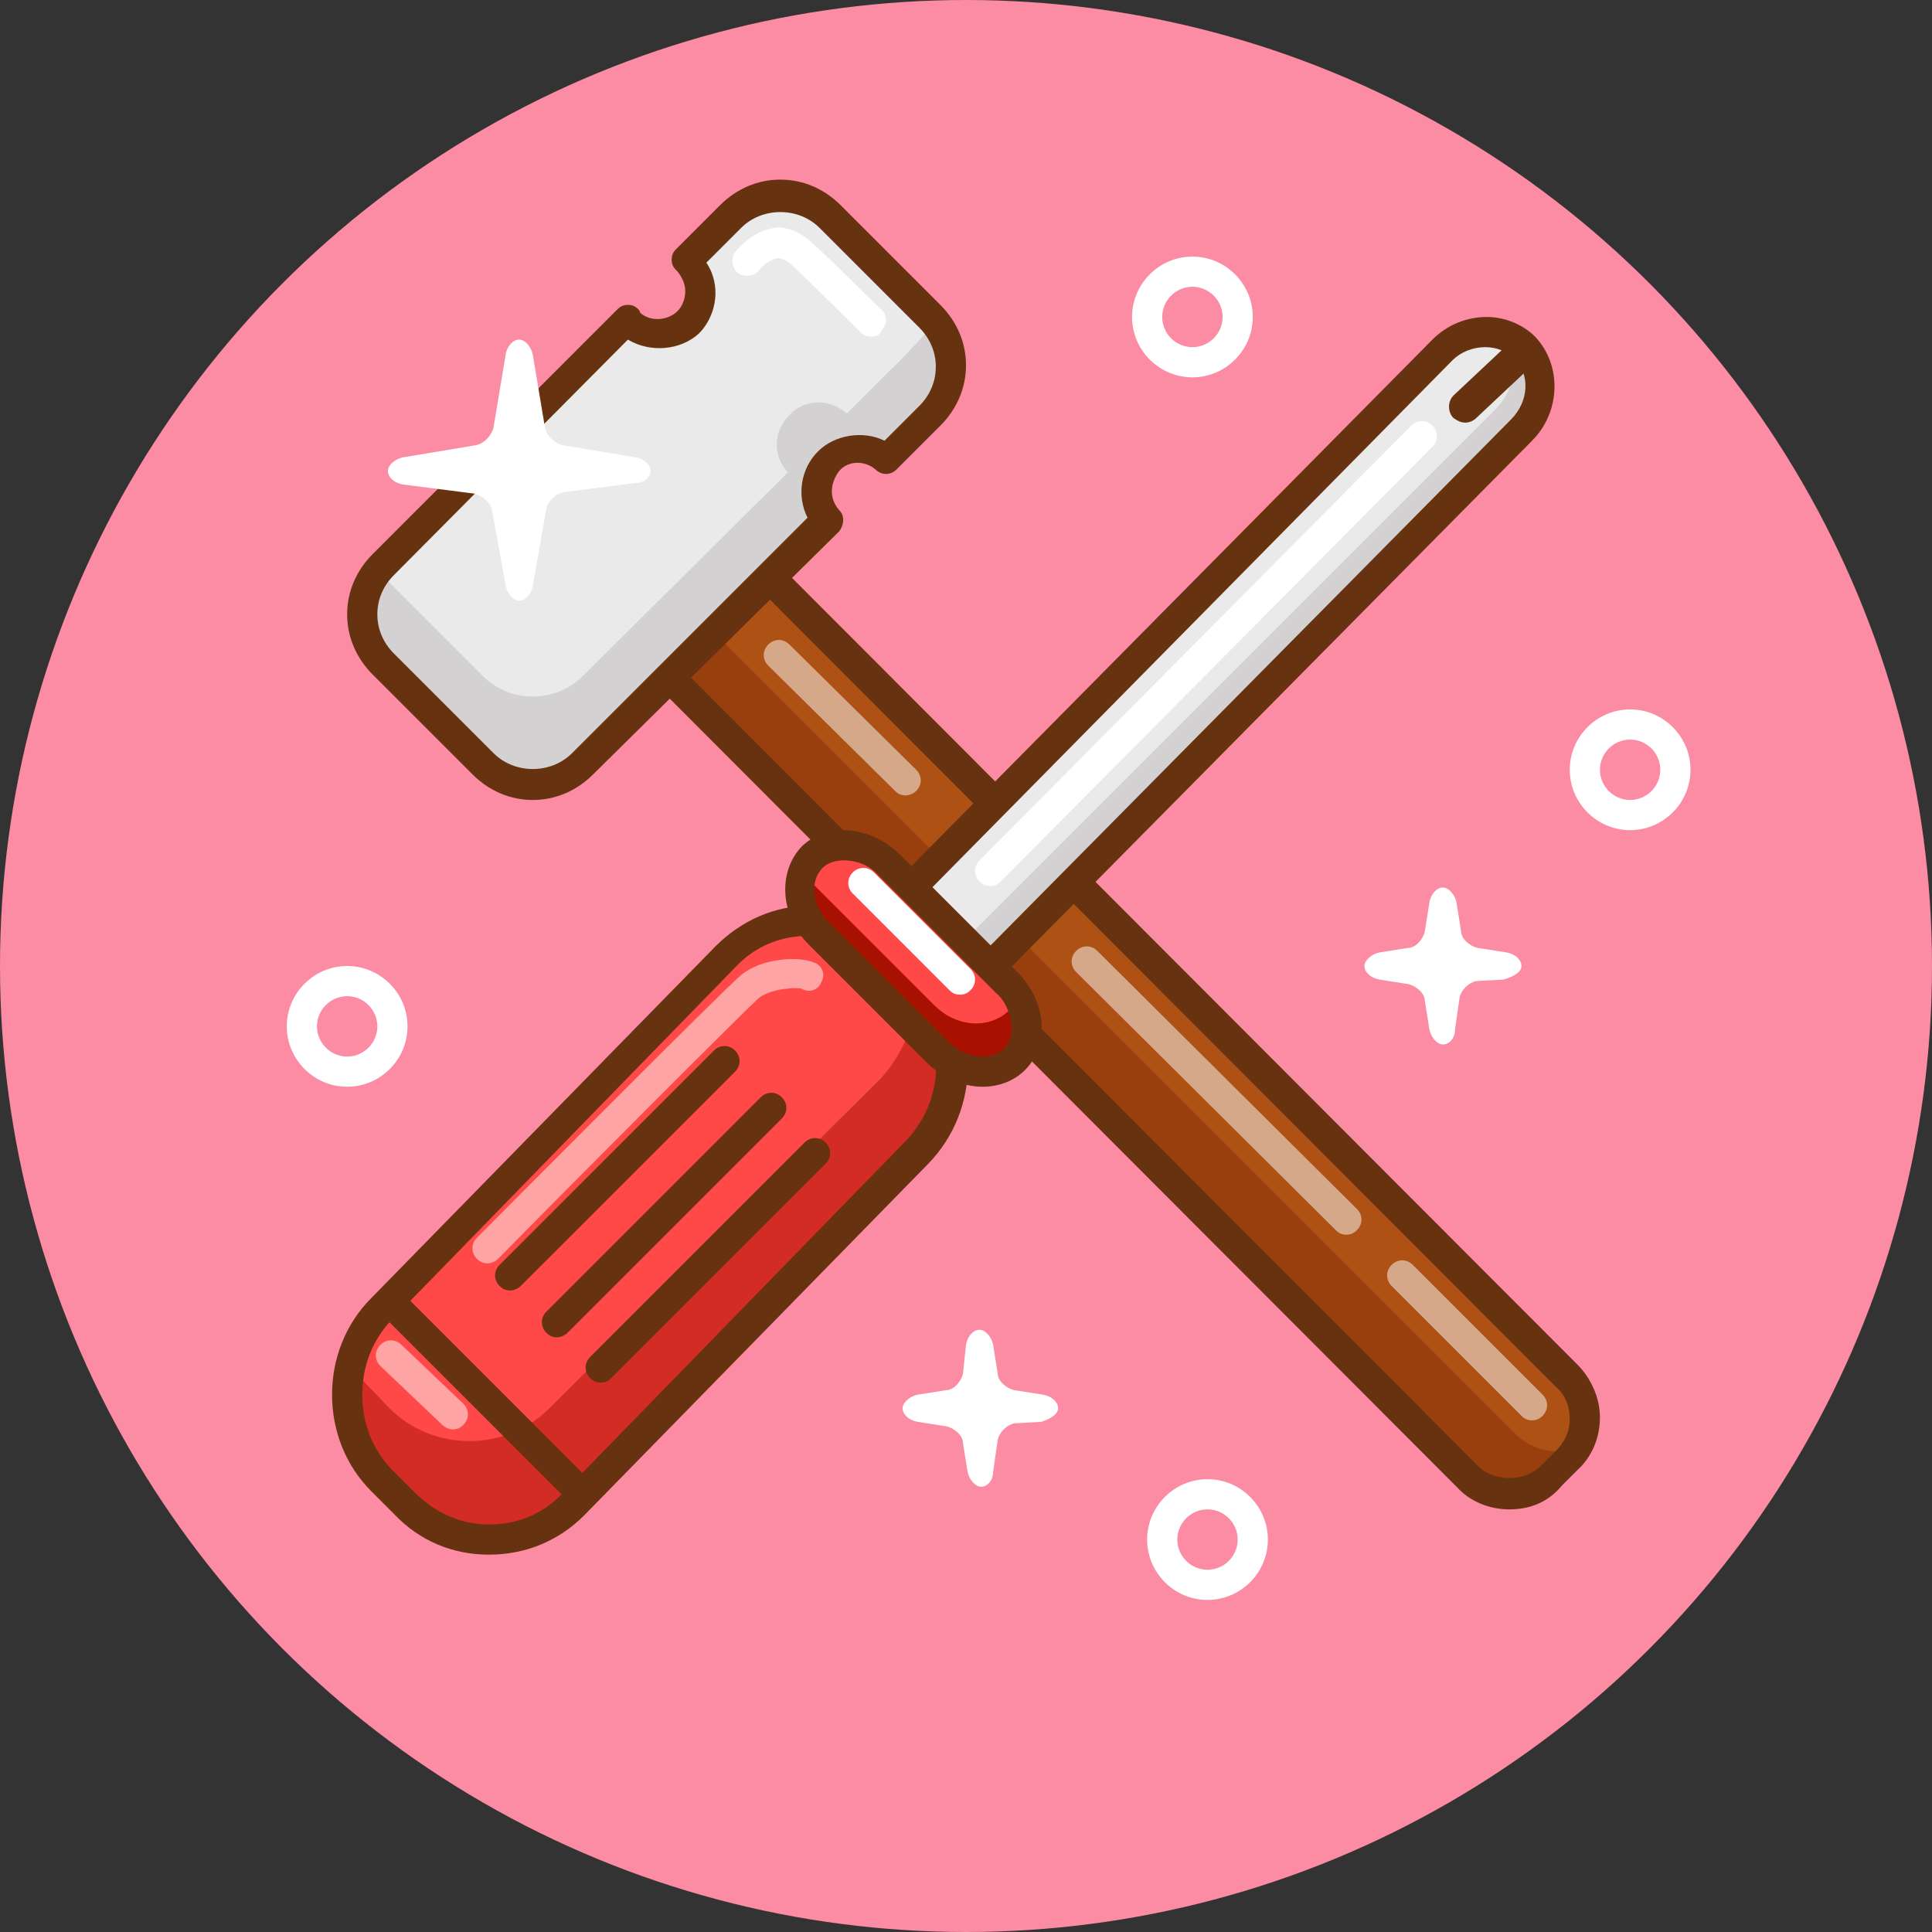 <?xml version="1.0" encoding="utf-8"?>
<!-- Generator: Adobe Illustrator 21.0.2, SVG Export Plug-In . SVG Version: 6.00 Build 0)  -->
<svg version="1.1" id="settings" xmlns="http://www.w3.org/2000/svg" xmlns:xlink="http://www.w3.org/1999/xlink" x="0px" y="0px"
	 viewBox="0 0 128 128" style="enable-background:new 0 0 128 128;" xml:space="preserve">
<rect x="0" y="0" width="128" height="128" fill="#333333" stroke="none"/>
<style type="text/css">
	.st0{fill:#FC8BA4;}
	.st1{fill:#AD5114;}
	.st2{fill:#993F0D;}
	.st3{fill:#663210;}
	.st4{fill:#EAEAEA;}
	.st5{fill:#D3D1D1;}
	.st6{fill:#FF4848;}
	.st7{opacity:0.5;fill:#A81000;}
	.st8{opacity:0.5;fill:#FFFFFF;}
	.st9{fill:#A81000;}
	.st10{fill:#FFFFFF;}
</style>
<g>
	<circle class="st0" cx="64" cy="64" r="64"/>
	<path class="st1" d="M104,91.2c1.6,1.6,1.6,4.1,0,5.7l-1,1c-1.6,1.6-4.1,1.6-5.7,0l-61-61c-1.6-1.6-1.6-4.1,0-5.7l1-1
		c1.6-1.6,4.1-1.6,5.7,0L104,91.2z"/>
	<path class="st2" d="M100.5,95.1L39.1,33.7c-1.2-1.2-1.4-2.9-0.7-4.3c-0.3,0.2-0.7,0.4-1,0.7l-1.3,1.3c-1.5,1.5-1.5,3.8,0,5.3
		L97.5,98c1.5,1.5,3.8,1.5,5.3,0l1.3-1.3c0.3-0.3,0.5-0.6,0.7-1C103.4,96.5,101.7,96.2,100.5,95.1z"/>
	<path class="st3" d="M100,100c-1.3,0-2.6-0.5-3.5-1.5l-60.9-61c-1.9-1.9-1.9-5.1,0-7.1l1-1c0.9-0.9,2.2-1.5,3.5-1.5
		c1.3,0,2.6,0.5,3.5,1.5l60.9,61c0.9,0.9,1.5,2.2,1.5,3.5c0,1.3-0.5,2.6-1.5,3.5l-1,1C102.6,99.5,101.4,100,100,100z M40.1,30
		c-0.8,0-1.6,0.3-2.1,0.9l-1,1c-1.2,1.2-1.2,3.1,0,4.2l60.9,61c1.1,1.1,3.1,1.1,4.2,0l1-1c0.6-0.6,0.9-1.3,0.9-2.1
		c0-0.8-0.3-1.6-0.9-2.1l-60.9-61C41.7,30.3,40.9,30,40.1,30z"/>
	<path class="st4" d="M48.5,14.3l-2.9,2.9c0,0,0.1,0.1,0.1,0.1c1.1,1.1,1.1,2.8,0,3.9c-1.1,1.1-2.8,1.1-3.9,0c0,0-0.1-0.1-0.1-0.1
		L25.4,37.3c-1.8,1.8-1.8,4.8,0,6.6l6.6,6.6c1.8,1.8,4.8,1.8,6.6,0l16.2-16.2c-1-1.1-1-2.8,0.1-3.8c1.1-1.1,2.7-1.1,3.8-0.1l2.9-2.9
		c1.8-1.8,1.8-4.8,0-6.6l-6.6-6.6C53.3,12.4,50.3,12.4,48.5,14.3z"/>
	<path class="st4" d="M62.9,66.8c-1.6,1.6-4,1.6-5.5,0.2c-1.4-1.4-1.4-3.9,0.2-5.5l38-38c1.6-1.6,4-1.6,5.5-0.2
		c1.4,1.4,1.4,3.9-0.2,5.5L62.9,66.8z"/>
	<path class="st5" d="M101.1,23.4c-0.3-0.3-0.7-0.5-1.1-0.7c0.6,1.4,0.3,3.2-0.9,4.4l-38,38c-1.2,1.2-3,1.5-4.4,0.9
		c0.2,0.4,0.4,0.7,0.7,1.1c1.4,1.4,3.9,1.4,5.5-0.2l38-38C102.4,27.3,102.5,24.9,101.1,23.4z"/>
	<path class="st3" d="M60,69.1c-1.2,0-2.4-0.5-3.2-1.3c-0.9-0.9-1.4-2.1-1.3-3.5c0-1.3,0.6-2.5,1.5-3.5l37.9-38.3
		c1-1,2.3-1.5,3.6-1.5c1.2,0,2.4,0.5,3.2,1.3c1.8,1.9,1.7,5-0.2,6.9L63.6,67.5C62.6,68.5,61.3,69.1,60,69.1z M98.4,23
		c-0.8,0-1.6,0.3-2.2,0.9L58.4,62.2c-1.2,1.2-1.3,3-0.2,4.1c1,1,2.9,0.9,4-0.2l37.9-38.3c1.2-1.2,1.3-3,0.2-4.1
		C99.8,23.3,99.2,23,98.4,23z"/>
	<path class="st6" d="M37.7,99.5c-3.1,3.1-8.2,3.1-11.3,0L24.9,98c-3.1-3.1-3.1-8.2,0-11.3l23.1-23.1c3.1-3.1,8.2-3.1,11.3,0
		l1.5,1.5c3.1,3.1,3.1,8.2,0,11.3L37.7,99.5z"/>
	<path class="st7" d="M60.2,68.4c-0.4,1.1-1,2.1-1.8,3l-22,21.9c-2.9,2.9-7.7,2.9-10.6,0L23.6,91c-0.3-0.3-0.6-0.7-0.9-1.1
		c-0.8,2.6-0.2,5.6,1.8,7.6l2.3,2.3c2.9,2.9,7.7,2.9,10.6,0l23.8-23.8C64.7,70.6,63.3,70.1,60.2,68.4z"/>
	<path class="st3" d="M32.4,103c-2.4,0-4.6-0.9-6.3-2.7l-1.5-1.5c-1.7-1.7-2.6-4-2.6-6.4c0-2.4,0.9-4.7,2.6-6.4l22.8-23.3
		c1.7-1.7,3.9-2.7,6.3-2.7c2.4,0,4.6,0.9,6.3,2.7l1.5,1.5c3.5,3.5,3.5,9.3,0,12.9l-22.8,23.3C37,102.1,34.8,103,32.4,103z M53.6,62
		c-1.9,0-3.6,0.7-4.9,2.1L26,87.4c-1.3,1.3-2,3.1-2,5c0,1.9,0.7,3.7,2,5l1.5,1.5c1.3,1.3,3,2.1,4.9,2.1c1.9,0,3.6-0.7,4.9-2.1
		L60,75.6c2.7-2.8,2.7-7.2,0-10l-1.5-1.5C57.2,62.8,55.5,62,53.6,62z"/>
	<path class="st6" d="M67.9,70.3c-1.3,1.3-3.6,1.1-5.2-0.5L54.8,62c-1.6-1.6-1.8-3.9-0.5-5.2c1.3-1.3,3.6-1.1,5.2,0.5l7.9,7.9
		C69,66.7,69.2,69,67.9,70.3z"/>
	<path class="st3" d="M97.1,28c-0.3,0-0.5-0.1-0.8-0.3c-0.4-0.4-0.4-1.1,0-1.5l3.3-3.1c0.4-0.4,1.1-0.4,1.5,0c0.4,0.4,0.4,1.1,0,1.5
		l-3.3,3.1C97.6,27.9,97.3,28,97.1,28z"/>
	<path class="st3" d="M38.3,99.7c-0.3,0-0.5-0.1-0.7-0.3L25.7,87.5c-0.4-0.4-0.4-1,0-1.4c0.4-0.4,1-0.4,1.4,0L39,98
		c0.4,0.4,0.4,1,0,1.4C38.8,99.6,38.5,99.7,38.3,99.7z"/>
	<path class="st3" d="M33.8,85.5c-0.3,0-0.5-0.1-0.7-0.3c-0.4-0.4-0.4-1,0-1.4l14.2-14.2c0.4-0.4,1-0.4,1.4,0c0.4,0.4,0.4,1,0,1.4
		L34.5,85.2C34.3,85.4,34,85.5,33.8,85.5z"/>
	<path class="st8" d="M32.3,83.7c-0.3,0-0.5-0.1-0.7-0.3c-0.4-0.4-0.4-1,0-1.4c1.7-1.7,16.4-16.5,17.5-17.4c1.3-1.1,3.8-1.3,4.9-0.8
		c0.5,0.2,0.7,0.8,0.4,1.3c-0.2,0.5-0.8,0.7-1.3,0.4c-0.4-0.1-2,0-2.8,0.6C49.5,66.8,39.5,76.8,33,83.4
		C32.8,83.6,32.5,83.7,32.3,83.7z"/>
	<path class="st5" d="M59,24.5l-2.9,2.9c-1.1-1-2.8-1-3.8,0.1c-1.1,1.1-1.1,2.7-0.1,3.8L38.6,44.8c-1.8,1.8-4.8,1.8-6.6,0l-6.6-6.6
		c-0.1-0.1-0.2-0.3-0.3-0.4c-1.4,1.8-1.3,4.5,0.3,6.2l6.6,6.6c1.8,1.8,4.8,1.8,6.6,0l16.2-16.2c-1-1.1-1-2.8,0.1-3.8
		c1.1-1.1,2.7-1.1,3.8-0.1l2.9-2.9c1.7-1.7,1.8-4.4,0.3-6.2C61.9,21.5,59.2,24.4,59,24.5z"/>
	<path class="st3" d="M36.9,88.6c-0.3,0-0.5-0.1-0.7-0.3c-0.4-0.4-0.4-1,0-1.4l14.2-14.2c0.4-0.4,1-0.4,1.4,0c0.4,0.4,0.4,1,0,1.4
		L37.6,88.3C37.4,88.5,37.1,88.6,36.9,88.6z"/>
	<path class="st3" d="M39.8,91.6c-0.3,0-0.5-0.1-0.7-0.3c-0.4-0.4-0.4-1,0-1.4l14.2-14.2c0.4-0.4,1-0.4,1.4,0s0.4,1,0,1.4L40.5,91.3
		C40.3,91.5,40.1,91.6,39.8,91.6z"/>
	<path class="st9" d="M67.7,65.5c-0.1,0.5-0.4,1-0.8,1.4c-1.3,1.3-3.5,1.2-5-0.3l-8.2-8.2c-0.1-0.1-0.1-0.1-0.1-0.2
		c-0.3,1.2,0.1,2.6,1.1,3.6l8.2,8.2c1.5,1.5,3.7,1.6,5,0.3C69.1,69.1,69,66.9,67.7,65.5z"/>
	<path class="st3" d="M35.3,53c-1.5,0-2.9-0.6-4-1.7l-6.6-6.6c-1.1-1.1-1.7-2.5-1.7-4c0-1.5,0.6-2.9,1.7-4l16.2-16.2
		c0.2-0.2,0.4-0.3,0.7-0.3c0.3,0,0.5,0.1,0.7,0.3c0,0,0.1,0.1,0.1,0.2c0.6,0.6,1.8,0.6,2.5-0.1c0.3-0.3,0.5-0.8,0.5-1.3
		c0-0.5-0.2-0.9-0.5-1.3c0,0,0,0-0.1-0.1c-0.2-0.2-0.3-0.4-0.3-0.7c0-0.3,0.1-0.5,0.3-0.7l2.9-2.9c1.1-1.1,2.5-1.7,4-1.7
		c1.5,0,2.9,0.6,4,1.7l6.6,6.6c1.1,1.1,1.7,2.5,1.7,4c0,1.5-0.6,2.9-1.7,4l-2.9,2.9c-0.4,0.4-1,0.4-1.4,0c-0.7-0.6-1.8-0.6-2.4,0.1
		C55,32,54.9,33,55.6,33.8c0.4,0.4,0.3,1,0,1.4L39.3,51.3C38.2,52.4,36.8,53,35.3,53z M41.6,22.5L26.1,38.1
		c-0.7,0.7-1.1,1.6-1.1,2.6c0,1,0.4,1.9,1.1,2.6l6.6,6.6c1.4,1.4,3.8,1.4,5.2,0l15.6-15.6c-0.7-1.4-0.5-3.2,0.7-4.4
		c1.1-1.1,3-1.4,4.4-0.7l2.3-2.3c0.7-0.7,1.1-1.6,1.1-2.6c0-1-0.4-1.9-1.1-2.6l-6.6-6.6c-1.4-1.4-3.8-1.4-5.2,0l-2.3,2.3
		c0.4,0.6,0.6,1.3,0.6,2c0,1-0.4,2-1.1,2.7C45.1,23.2,43.1,23.4,41.6,22.5z"/>
	<path class="st3" d="M65.1,72c-1.3,0-2.7-0.6-3.7-1.6l-7.8-7.8c-1.9-1.9-2.1-4.8-0.5-6.5c0.7-0.7,1.7-1.1,2.8-1.1
		c1.3,0,2.7,0.6,3.7,1.6l7.8,7.8c0.9,0.9,1.5,2.1,1.6,3.3c0.1,1.3-0.3,2.4-1.1,3.2C67.2,71.6,66.2,72,65.1,72z M55.9,57
		c-0.4,0-1,0.1-1.4,0.5c-0.9,0.9-0.7,2.6,0.5,3.7l7.8,7.8c0.6,0.6,1.5,1,2.3,1c0.4,0,1-0.1,1.4-0.5c0.4-0.4,0.6-1,0.5-1.7
		c-0.1-0.7-0.4-1.5-1-2L58.2,58C57.6,57.3,56.7,57,55.9,57z"/>
	<path class="st10" d="M63.6,65.9c-0.3,0-0.5-0.1-0.7-0.3l-6.4-6.4c-0.4-0.4-0.4-1,0-1.4c0.4-0.4,1-0.4,1.4,0l6.4,6.4
		c0.4,0.4,0.4,1,0,1.4C64.1,65.8,63.9,65.9,63.6,65.9z"/>
	<path class="st8" d="M30,94.7c-0.2,0-0.5-0.1-0.7-0.3l-4.1-3.9c-0.4-0.4-0.4-1,0-1.4c0.4-0.4,1-0.4,1.4,0l4.1,3.9
		c0.4,0.4,0.4,1,0,1.4C30.5,94.6,30.3,94.7,30,94.7z"/>
	<path class="st8" d="M101.5,94.1c-0.3,0-0.5-0.1-0.7-0.3l-8.6-8.6c-0.4-0.4-0.4-1,0-1.4c0.4-0.4,1-0.4,1.4,0l8.6,8.6
		c0.4,0.4,0.4,1,0,1.4C102,94,101.8,94.1,101.5,94.1z"/>
	<path class="st8" d="M89.2,81.8c-0.3,0-0.5-0.1-0.7-0.3L71.3,64.4c-0.4-0.4-0.4-1,0-1.4c0.4-0.4,1-0.4,1.4,0l17.2,17.1
		c0.4,0.4,0.4,1,0,1.4C89.7,81.7,89.5,81.8,89.2,81.8z"/>
	<path class="st8" d="M60,52.7c-0.3,0-0.5-0.1-0.7-0.3l-8.4-8.3c-0.4-0.4-0.4-1,0-1.4c0.4-0.4,1-0.4,1.4,0l8.4,8.3
		c0.4,0.4,0.4,1,0,1.4C60.5,52.6,60.2,52.7,60,52.7z"/>
	<path class="st10" d="M57.7,22.3c-0.3,0-0.5-0.1-0.7-0.3c0,0-2.8-2.8-4.6-4.5c-0.5-0.4-0.8-0.4-0.9-0.4c-0.5,0.1-1.1,0.6-1.2,0.8
		c-0.3,0.4-0.9,0.5-1.4,0.2c-0.4-0.3-0.5-1-0.2-1.4c0.1-0.1,1.1-1.4,2.6-1.6c0.6-0.1,1.5,0.1,2.4,0.9c1.9,1.7,4.6,4.5,4.7,4.5
		c0.4,0.4,0.4,1,0,1.4C58.3,22.2,58,22.3,57.7,22.3z"/>
	<path class="st10" d="M65.6,58.7c-0.3,0-0.5-0.1-0.7-0.3c-0.4-0.4-0.4-1,0-1.4l28.6-28.8c0.4-0.4,1-0.4,1.4,0c0.4,0.4,0.4,1,0,1.4
		L66.3,58.4C66.1,58.6,65.9,58.7,65.6,58.7z"/>
	<path class="st10" d="M23,72c-2.2,0-4-1.8-4-4c0-2.2,1.8-4,4-4c2.2,0,4,1.8,4,4C27,70.2,25.2,72,23,72z M23,66c-1.1,0-2,0.9-2,2
		c0,1.1,0.9,2,2,2c1.1,0,2-0.9,2-2C25,66.9,24.1,66,23,66z"/>
	<path class="st10" d="M108,55c-2.2,0-4-1.8-4-4c0-2.2,1.8-4,4-4c2.2,0,4,1.8,4,4C112,53.2,110.2,55,108,55z M108,49
		c-1.1,0-2,0.9-2,2c0,1.1,0.9,2,2,2c1.1,0,2-0.9,2-2C110,49.9,109.1,49,108,49z"/>
	<path class="st10" d="M79,25c-2.2,0-4-1.8-4-4c0-2.2,1.8-4,4-4c2.2,0,4,1.8,4,4C83,23.2,81.2,25,79,25z M79,19c-1.1,0-2,0.9-2,2
		c0,1.1,0.9,2,2,2c1.1,0,2-0.9,2-2C81,19.9,80.1,19,79,19z"/>
	<path class="st10" d="M80,106c-2.2,0-4-1.8-4-4c0-2.2,1.8-4,4-4c2.2,0,4,1.8,4,4C84,104.2,82.2,106,80,106z M80,100
		c-1.1,0-2,0.9-2,2c0,1.1,0.9,2,2,2c1.1,0,2-0.9,2-2C82,100.9,81.1,100,80,100z"/>
	<path class="st10" d="M100.8,64c0-0.4-0.4-0.8-1-0.9l-1.9-0.3c-0.5-0.1-1.1-0.6-1.1-1.1l-0.3-1.9c-0.1-0.5-0.5-1-0.9-1
		c-0.4,0-0.8,0.4-0.9,1l-0.3,1.9c-0.1,0.5-0.6,1.1-1.1,1.1l-1.9,0.3c-0.5,0.1-1,0.5-1,0.9c0,0.4,0.4,0.8,1,0.9l1.9,0.3
		c0.5,0.1,1.1,0.6,1.1,1.1l0.3,1.9c0.1,0.5,0.5,1,0.9,1c0.4,0,0.8-0.4,0.8-1l0.3-2.1c0.1-0.5,0.6-1,1.1-1.1l1.8-0.1
		C100.3,64.7,100.8,64.4,100.8,64z"/>
	<path class="st10" d="M70.1,93.3c0-0.4-0.4-0.8-1-0.9l-1.9-0.3c-0.5-0.1-1.1-0.6-1.1-1.1l-0.3-1.9c-0.1-0.5-0.5-1-0.9-1
		c-0.4,0-0.8,0.4-0.9,1L63.8,91c-0.1,0.5-0.6,1.1-1.1,1.1l-1.9,0.3c-0.5,0.1-1,0.5-1,0.9c0,0.4,0.4,0.8,1,0.9l1.9,0.3
		c0.5,0.1,1.1,0.6,1.1,1.1l0.3,1.9c0.1,0.5,0.5,1,0.9,1c0.4,0,0.8-0.4,0.8-1l0.3-2.1c0.1-0.5,0.6-1,1.1-1.1l1.8-0.1
		C69.6,94,70.1,93.7,70.1,93.3z"/>
	<path class="st10" d="M43.1,31.2c0-0.4-0.4-0.8-1-0.9l-4.8-0.8c-0.5-0.1-1.1-0.6-1.2-1.2l-0.8-4.8c-0.1-0.5-0.5-1-0.9-1
		c-0.4,0-0.8,0.4-0.9,1l-0.8,4.8c-0.1,0.5-0.6,1.1-1.2,1.2l-4.8,0.8c-0.5,0.1-1,0.5-1,0.9c0,0.4,0.4,0.8,1,0.9l4.7,0.6
		c0.5,0.1,1.1,0.6,1.2,1.1l0.9,5c0.1,0.5,0.5,1,0.9,1c0.4,0,0.8-0.4,0.9-1l0.9-5.1c0.1-0.5,0.6-1,1.2-1.1l4.7-0.6
		C42.7,32,43.1,31.6,43.1,31.2z"/>
</g>
</svg>
